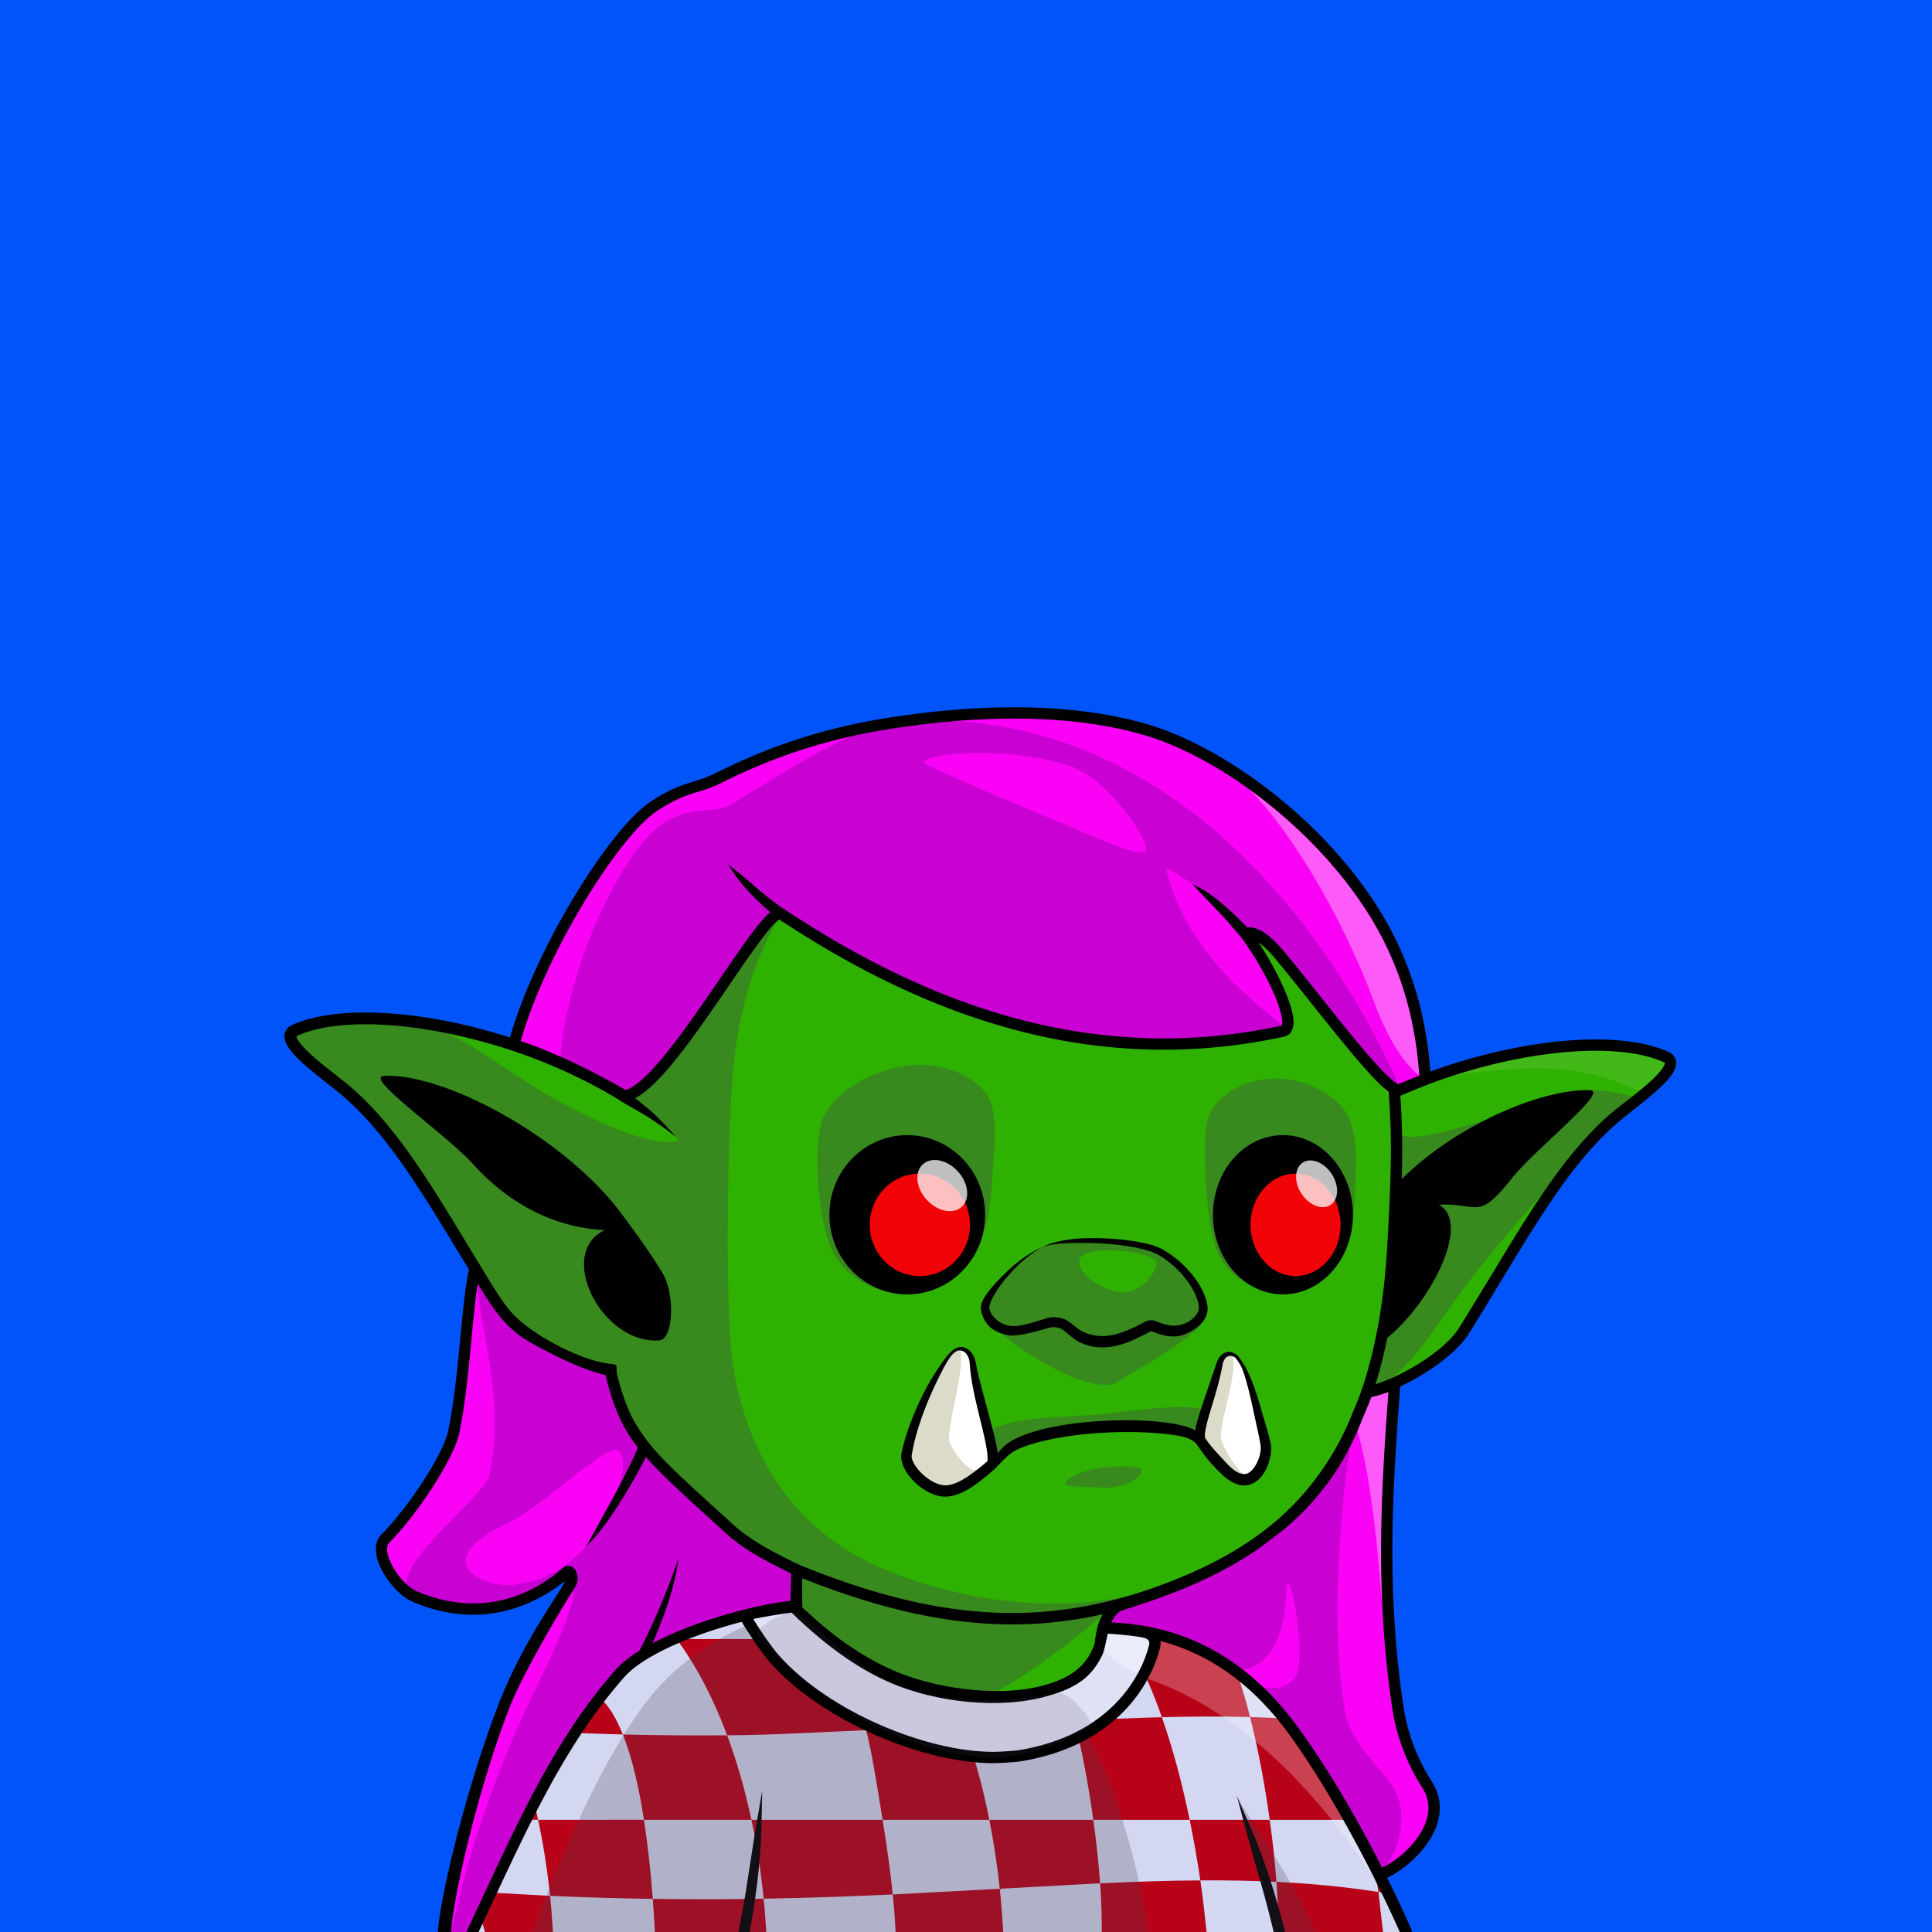 <svg xmlns="http://www.w3.org/2000/svg" viewBox="0 0 2048 2048"><rect width="100%" height="100%" fill="#0054fa"/><g><path d="M664.25 1163.954l.12-8.52c.8-178.728 128.36-299.391 281.77-312.65 261.879-22.635 506.601 68.68 531.1 307.08l.76 8c103.833-46.91 227.811-63.93 287.686-37.61 22.147 9.74-33.629 47.01-54.284 64.78-58.889 50.65-100.057 130.4-159.538 225.58-16.432 26.29-64.94 55.98-103.185 66.12-33.983 99.12-96.476 158.29-182.401 195.73-20.435 8.9-40.483 16.44-60.333 22.6-21.982 8.47-33.677 16.19-35.954 30.73 65.587.63 135.027 26.53 198.6 114.89 41.749 58.02 79.428 133.63 111.807 207.32H512.26c51.49-109.62 90.59-193.75 158.05-270.42 30.35-34.5 112.98-63.8 173.85-70.81l-.28-42.88c-77.35-31.62-192.24-139.97-195.96-206.06-.07-1.24-.07-3.25 0-5.95-39.29-3.74-101.98-39.04-121.07-69.58-59.48-95.17-100.65-174.92-159.54-225.57-20.65-17.77-76.43-55.04-54.28-64.78 72.79-32 240.32.05 351.22 72z" fill="#2eb100"/><path d="M1339.601 919.447c134.666 83.519 147.647 264.478 138.178 252.824-17.558-21.602-69.783-172.432-182.619-221.684-73.261-31.98-140.617-53.551-132.157-96.243 1.407-7.073 108.658 22.968 176.598 65.104zm171.389 225.152c92.045-35.298 204.328-53.607 259.807-22.537 8.18 4.581-14.491 36.79-29.671 34.271-31.586-5.244-53.031-42.345-230.136-11.735zm-340.171 581.63c1.645-7.552 85.513 1.804 146.382 57.832 69.208 63.692 116.474 160.354 109.435 156.547-62.753-33.993-46.047-52.918-112.495-102.58-122.765-91.764-152.599-52.399-151.085-64.312.635-5.006 4.221-31.282 7.763-47.487z" fill="#fff" fill-opacity=".1"/><path d="M716.59 1205.4c-7.392-8.79-15.342-17.33-24.25-25.47-6.429-5.88-13.231-11.49-20.441-16.84l-1.608-1.18.081-6.45c.784-175.291 125.818-293.694 276.28-306.699 74.288-6.421 147.238-3.646 214.048 9.158-46.71-7.553-95.59-9.226-144.43-5.007-135.032 11.664-225.18 116.514-239.482 285.818-5.233 61.94-9.551 253.77 1.276 315.37 11.095 63.12 44.916 157.73 151.538 206.06 53.529 24.26 155.348 53.39 263.398 32.48-.36.1-15.6 11.34-15.45 11.31 0 0-149.41 138.84-235.221 120.5 51.737 16.44 115.461 21.24 170.521 1.08 43.97-16.11 95.76 141.88 103.36 222.47H594.838c27.912-59.41 72.782-156.39 125.001-221.88 44.124-55.33 95.768-84.42 123.644-87.63-.026-.09-.034-63.24-.055-81.28-45.307-19.37-102.749-64.46-142.634-111.29-26.535-31.16-45.451-62.96-46.883-88.42l-.432-9.33c-.01-1.99-4.887-2.25-4.985-2.26h-.011c-18.557-1.79-42.488-10.98-64.275-23.26-22.529-12.7-42.835-28.67-52.146-43.6-39.189-62.82-70.441-118.93-104.044-164.44-17.717-23.99-36.1-45.06-56.574-62.69-10.3-8.86-29.381-22.6-43.081-35.32-3.766-3.5-7.109-6.91-9.682-10.11-1.731-2.15-3.1-4.16-3.887-6.02a7.68 7.68 0 0 1-.423-1.25c-.053-.23-.239-.43-.129-.6.243-.39.75-.57 1.346-.83 35.917-15.82 95.36-15.34 159.448-2.25 49.412 25.83 82.14 53.67 119.802 73.2 45.949 23.82 85.53 42.72 117.572 41.82 1.94-.06 4.621-.44 5.676-2.13.543-.87-1.495-3.03-1.496-3.03zm627.69 842.6c-3.15-13.2-6.34-25.6-9.72-38.08l-8.96-31.63-6.01-21.13-7.23-26.56-7.06-26.68c7.08 16.07 61.11 89.31 82.79 144.08h-43.81zm345.47-845.52c-54.99 64.46-110.62 122.25-161 194.9-21.98 31.69-46.91 66.71-78.59 76.73 17.41-67.03 32.04-203.75 31.87-273.34 17.25 21.55 169.61-44.7 200.43-45.15 15.99-.23 59.29 4.78 49.25 13.1l-41.96 33.76z" fill="#4c4157" fill-opacity=".35"/><path d="M1473.48 2048c-31.36-70.61-69.82-148.31-109.76-203.82-61.23-85.08-127.9-111.06-191.16-112.35-1.75 6.25-2.99 13.39-4.03 20.96l-1.27 9.63-1 6.46c-.37 2.2-.78 4.3-1.23 6.49-.63 2.99-1.33 5.75-1.98 8.7-.54-2.54-1.12-4.92-1.56-7.52-.65-3.79-1.14-7.5-1.43-11.33-.29-3.85-.28-7.65-.21-11.4.1-6.04.61-11.84 1.34-17.25 1.19-8.94 3.33-16.76 6.44-22.7.51-.97 1.05-1.88 1.62-2.75-100.32 22.51-198.598 9.82-319.09-38.22l.313 34.25c-.105 12.79-.504 25.53-1.236 41.16-.295 6.31 4.324 13.83 11.93 22.01 18.966 20.4 56.914 42.72 103.326 54.73 16.688 4.32 34.469 7.27 52.877 8.4 11.69.71 23.61.55 35.71-.2 5.91-.36 11.84-.85 17.84-1.45 5.95-.6 11.88-1.26 17.92-2.1 7.99-1.12 15.91-2.32 24.01-4.17-6.74 3.46-13.33 6.58-20.23 9.18-4.7 1.77-9.42 3.21-14.18 4.52-4.84 1.33-9.67 2.45-14.54 3.34-3.28.6-6.57 1.06-9.86 1.43-12.58 1.43-25.07 1.63-37.29 1.08-19.229-.88-37.816-3.91-55.253-8.34-49.182-12.5-89.212-36.5-109.288-58.09-10.457-11.25-15.564-22.24-15.145-30.92l1.188-34.16c-58.719 8.08-134.861 35.49-163.445 67.98-65.324 74.25-106.729 161.58-155.993 266.45h-12.972c51.774-110.2 92.14-197.3 159.955-274.38 30.174-34.29 110.673-63.91 172.324-72.14l-.216-33.59c-46.569-20.16-105.394-66.22-146.247-114.19-28.554-33.53-48.187-68.13-49.728-95.53-.017-.29-.03-.63-.04-1-19.037-2.93-42.322-11.96-63.642-23.92-24.563-13.77-46.446-31.45-56.617-47.68-32.852-52.48-60.121-100.25-87.863-141.03-22.174-32.6-44.621-60.69-70.596-83-14.586-12.54-46.173-34.73-56.936-50.45-3.947-5.76-5.309-11.12-4.392-15.31.842-3.86 3.342-7.34 8.615-9.66 47.079-20.66 133.03-15.67 218.378 10.04 36.991 11.15 74.084 25.77 107.43 44.28 7.556 4.08 14.942 8.32 22.121 12.73 1.868-180.935 131.512-302.905 287.231-316.364 265.331-22.933 512.591 70.755 537.561 312.204 60.98-26.46 128.04-42.78 184.9-46.39 40.2-2.55 75.37 1.31 100.02 12.15 4.61 2.02 7.04 4.99 8.09 8.25 1.36 4.18.31 9.58-3.54 15.45-10.33 15.76-42.56 38.4-57.34 51.11-58.5 50.32-99.27 129.66-158.36 224.21-16.57 26.52-64.49 56.61-103.57 67.87-34.79 99.22-98.12 158.58-184.71 196.3-20.64 9-40.88 16.61-60.93 22.84-8.16 3.16-14.83 6.19-20.01 9.57-4.35 2.84-7.56 5.91-9.58 9.63 64.74 2.66 132.85 30.37 195.31 117.18 41.97 58.33 79.88 134.32 112.43 208.41a5.95 5.95 0 0 1 .5 2.41h-12.91zm-1.46-889.61l-.75-7.91c-24.17-235.178-266.28-324.047-524.618-301.719-150.462 13.005-275.496 131.408-276.28 306.699l-.081 6.45 1.608 1.18c7.21 5.35 14.012 10.96 20.441 16.84 8.908 8.14 16.858 16.68 24.251 25.47-8.794-7.2-18.26-13.79-28.23-20.36-7.111-4.69-26.405-15.42-27.379-16.05-9.849-6.39-20.15-12.46-30.794-18.2-32.965-17.26-68.812-31.95-104.928-42.66-82.063-24.34-164.486-30.24-209.672-10.34-.596.26-1.103.44-1.346.83-.11.17.076.37.129.6a7.68 7.68 0 0 0 .423 1.25c.787 1.86 2.156 3.87 3.887 6.02 2.573 3.2 5.916 6.61 9.682 10.11 13.7 12.72 32.781 26.46 43.081 35.32 20.474 17.63 38.857 38.7 56.574 62.69 33.603 45.51 64.855 101.62 104.044 164.44 9.311 14.93 29.617 30.9 52.146 43.6 21.787 12.28 45.718 21.47 64.275 23.26h.011c.098.01 4.975.27 4.985 2.26.009 1.9.386 8.51.432 9.33 1.432 25.46 20.348 57.26 46.883 88.42 40.688 47.78 99.648 93.74 145.356 112.42 160.39 65.58 280.22 68.54 417.73 8.62 122.31-53.29 196.03-151.54 206.8-348.45 2.87-52.35 6-106.92 1.34-160.12zm-1064.783-17.94c66-2.67 191.943 66.49 250.961 145.34 14.558 19.45 30.905 41.84 44.229 63.95 12.896 21.4 11.905 69.97-3.528 71.12-60.576 4.53-110.059-92.04-57.849-116.91-48.187-2.24-98.222-24.04-139.601-69.96-28.326-31.44-117.065-92.62-94.212-93.54zm1063.353 277.7c-3.52 17.46-7.71 33.93-12.56 49.47 34.72-11.89 74.42-37.28 88.74-60.19 59.87-95.79 101.44-175.97 160.72-226.94 14.13-12.17 45.24-33.52 55.12-48.59.77-1.19 1.4-2.3 1.8-3.37.26-.68.54-1.27.37-1.81-.17-.51-.8-.66-1.51-.97-23.26-10.22-56.49-13.56-94.43-11.15-56.76 3.6-123.89 20.18-184.51 47 2.33 29.25 2.42 58.87 1.56 88.29 59.15-58.63 150.93-96.37 199.72-94.13 20.18.93-58.17 62.1-83.18 93.54-36.53 45.92-34.73 25.5-77.28 27.74 35.01 18.89-8.28 103.49-54.56 141.11zM787.582 2048c2.866-14.28 5.304-27.7 7.576-41.28l5.053-32.49 3.362-21.7 4.51-27.16 4.718-27.18-1.028 47.31c-.515 11.17-1.291 21.54-2.234 31.47-2.35 24.76-5.708 46.68-9.915 71.03h-12.042zm556.698 0c-3.15-13.2-6.34-25.6-9.72-38.08l-8.96-31.63-6.01-21.13-7.23-26.56-7.06-26.68 18.81 43.43c4.2 10.37 7.82 20.11 11.1 29.53 8.48 24.28 14.7 46.24 21.28 71.12h-12.21z"/></g><g><path d="M468.971 2048c.695-27.48 22.487-123.35 52.722-202.77 34.521-90.67 86.398-163.66 80.122-176.21-45.031 39.76-103.403 48.92-162.77 23.07-19.578-8.52-44.584-47.07-30.655-61.07 30.249-30.39 67.326-87.94 72.548-112.9 12.137-58.01 13.974-140.44 22.727-173.57 23.999 39.49 34.36 59.04 67.13 76.4 22.699 12.03 49.113 26.04 76.013 31.63 17.396 71.63 33.809 83.74 127.524 169.02 20.03 18.23 46.897 30.97 70.267 42.67l-.538 38.05c-10.305.9-45.505 10.2-66.591 16.44-23.729 7.02-100.074 32.13-157.826 124.85-46.654 74.91-86.107 170.71-107.346 204.39h-43.327zm75.672-940.56c26.442-97.95 107.146-225.694 148.522-252.781 33.516-21.94 43.967-17.655 69.36-30.385 83.825-42.022 153.235-53.964 198.61-60.24 63.745-8.818 165.515-16.41 253.795 9.556 76.17 22.402 174.89 93.075 234.84 182.719 40.99 61.291 57.23 124.351 61.05 187.801l-27.64 11.15c-13.07 4.8-85.3-93.8-128.69-145.19-21.55-25.512-35.81-22.593-32.81-18.455 28.17 38.825 55.4 97.735 38.06 101.475-191.79 41.35-366.454-14.59-531.647-124.292-16.983-11.278-120.66 187.282-166.01 192.982-37.877-22.05-80.366-42.52-117.44-54.34zm939.107 359.59c-7.94 107.78-16.85 216.24 2 341.67 4.77 31.74 15.72 59.24 28.88 79.66 12.99 20.14 9.69 41.08-.74 59.09-9.86 17.04-34.59 33.51-48.32 41.53-9.24 5.39-28.37-26.05-34.71-38.39-12.3-23.92-25.65-48.13-39.76-70.95-19.38-31.33-41.14-61.85-69.91-89.16-46.02-43.69-98.72-60.73-151.73-60.96-1.85-.01 12.9-30.7 17.11-32.01 38.62-11.99 73.38-24.76 103-40.23 72.34-37.77 119.82-88.53 145.33-154.26 1.57-4.05 9.57-18.72 20.56-26.39 12.96-9.05 28.37-10.73 28.29-9.6z" fill="#fa02f6"/><path d="M603.043 1670.95c-45.225 35-111.804 52.09-163.998 21.14-39.111-23.19 74.14-103.56 79.807-128.43 20.507-89.96-21.688-189.02-10.334-212.46 23.999 39.49 29.507 52.39 62.277 69.75 22.699 12.03 49.113 26.04 76.013 31.63 17.354 71.46 33.729 83.68 126.842 168.4 19.857 14.57 40.558 27.79 62.479 39.06l8.47 4.23-.412 33.03h-.055l-.071 5.02c-56.208 10.31-111.71 31.3-166.685 60.27-65.299 87.14-119.215 183.14-165.078 285.41h-34.15c19.977-93.46 55.049-187.37 87.91-254.16 48.624-98.84 45.057-110.07 36.985-122.89zm36.879-59.19c20.198-35.19 25.923-67.51 15.252-74.27-12.475-7.9-78.316 58.96-116.745 76.83-73.267 34.06-42.266 60.54-9.184 65.43 13.311 1.96 60.263-.55 94.68-43.95l15.997-24.04zm-46.255-484.09c5.981-103.33 67.178-227.187 108.554-254.273 33.516-21.941 54.577-9.13 73.545-20.916 79.645-49.489 139.616-86.221 185.369-88.447 365.225-17.77 523.505 391.476 523.505 391.476-13.07 4.81-86.76-94.05-130.15-145.44-7.72-9.14-33.33-15.451-47.91-33.297-27.56-33.725-71.26-59.148-70.55-56.082 26.24 113.589 141.05 168.659 123.71 172.399-191.79 41.35-366.454-14.59-531.647-124.292-16.983-11.278-120.66 187.282-166.01 192.982-12.027 1.52-52.146-33.36-68.416-34.11zm538.563-316.4c-76.36-23.659-170.527-10.116-149.807-.368 28.317 13.322 88.577 39.365 131.027 56.668 42.44 17.304 93.78 42.239 100.99 34.603 6.49-6.878-38.42-77.337-82.21-90.903zm302.67 691.75c1.57-4.05-32.44 181.73-8.84 312.2 5.71 31.59 31.81 52.52 48.12 75.44 26.28 36.91.43 88.15-13.31 96.16-9.24 5.4-23.67-23.89-30.01-36.23-12.3-23.92-25.65-48.13-39.76-70.95-19.38-31.33-46.09-68.83-74.85-96.14-2.47-2.34 41.12 18.44 56.75-5.81 12.16-18.87-3.15-102.03-8.06-101.04-2.68.54 2.11 57.9-25.54 82.93-18.92 17.13-43.07 10.25-45.4 8.62-39.07-27.33-81.7-38.5-124.54-38.68-1.85-.01 12.9-30.7 17.11-32.01 38.62-11.99 73.38-24.76 103-40.23 72.34-37.77 119.82-88.53 145.33-154.26z" fill="#9800b0" fill-opacity=".5"/><path d="M1504.55 1140.16s-25.28-16.46-47.91-77.73c-30.79-83.401-83.77-176.387-132.23-225.648 44.94 32.368 88.28 74.872 120.37 122.862 39.41 58.936 55.54 119.536 59.77 180.516zm-69.65 362.86l18.58-24.91 22.78-10.52-6.2 297.65c-7.41-96.63-13.45-196.19-35.16-262.22z" fill="#fff" fill-opacity=".35"/><path d="M620.921 1639.48c.233-.32.191-.35 2.462-4.08 4.393-7.21 10.272-18.33 14.98-26.89 7.551-13.72 22.83-40.95 33.683-64.45 2.223-4.81 3.57-8.02 4.216-9.6-17.406-22.16-25.903-42.8-34.39-76.84-26.165-6.16-51.768-19.65-73.886-31.36-29.965-15.88-41.936-33.38-61.519-65.53-6.354 38.71-9.062 107.99-19.656 158.62-5.355 25.59-43.152 84.74-74.168 115.91-1.699 1.7-2.278 4.07-2.293 6.71-.022 3.63 1.034 7.7 2.733 11.88 5.499 13.53 17.721 28.11 28.357 32.74 57.183 24.9 112.929 12.98 156.303-25.32 1.587-1.4 3.706-1.44 5.811-1.21 4.868.54 6.954 4.73 7.387 6.8.167.8 3.866 7.15-1.7 16.01-21.888 34.84-57.085 95.63-69.802 128.79-34.287 89.38-58.943 199.77-61.291 236.34h-14.013c2.635-37.29 28.592-147.92 63.618-239.57 27.92-73.06 71.985-127.92 70.636-132.08-46.572 36.55-103.313 46.68-161.739 21.24-12.858-5.59-28.037-22.86-34.684-39.22-5.105-12.56-4.855-24.52 2.171-31.58 29.483-29.63 65.838-85.57 70.928-109.9 12.159-58.11 14.031-140.69 22.799-173.87.614-2.33 2.559-4.06 4.94-4.41a6.02 6.02 0 0 1 5.988 2.82c23.251 38.26 34.631 58.26 65.919 75.93 22.236 12.55 44.073 24.31 73.318 29.34 2.283.39 4.063 2.21 4.609 4.46 17.11 70.46 33.563 82.13 125.732 166 19.632 17.87 46.011 30.27 68.916 41.75a5.99 5.99 0 0 1 3.313 5.45l-.627 35.46h.139l.045 6.91a6.01 6.01 0 0 1-3.196 5.35 5.98 5.98 0 0 1-1.908.75c.341-.08.313-.16-.21-.1-30.302 3.49-66.164 12.54-97.977 25.03-30.629 12.03-57.507 27.25-72.058 43.79-65.324 74.25-105.748 161.58-155.012 266.45h-13.739c49.804-106.01 88.854-190.64 152.119-265.53l.406-.57c14.924-21.03 31.675-55.24 44.156-86.22l6.317-15.76c.816-2.07 1.799-4.27 6.351-16.89 1.522-4.21 2.664-7.69 3.431-10.15.383-1.23.337-1.24.534-1.96-.163 1-.188 1-.324 2-1.447 10.71-3.221 18.6-5.224 26.72-5.369 21.75-16.889 52.01-29.221 77.42 30.096-21.63 77.631-39.92 121.824-49.85 10.871-2.44 21.539-4.38 31.696-5.73l-.196-.17.621-33.36c-23.012-11.49-48.778-24.19-68.252-41.91-41.05-37.36-67.451-60.94-85.621-81.52-10.145 20.51-28.191 50.46-39.852 66.82-1.663 2.33-6.231 8.86-15.01 19.03-.183.21-4.824 5.42-7.416 7.79l-1.461 1.31zm0 0c-.054.07-.115.14-.176.21.056-.07.113-.14.176-.21zm-.176.21c-.068.08-.135.17-.211.24.063-.08.137-.16.211-.24zm206.568-664.212l-1.118-.739c-.885.583-2.448 1.665-3.619 2.757-6.234 5.812-14.606 16.733-24.376 30.424-27.539 38.58-65.525 98.61-96.758 132.55-14.584 15.84-28.187 25.95-38.61 27.27-1.306.16-2.63-.11-3.768-.77-37.494-21.83-79.545-42.12-116.243-53.81-3.057-.98-4.807-4.19-3.97-7.28 18.691-69.24 64.203-153.237 104.176-206.777 17.501-23.439 34.047-41.081 46.852-49.464 33.819-22.139 44.334-17.884 69.957-30.729 84.615-42.418 154.675-54.484 200.477-60.82 64.377-8.905 167.147-16.48 256.307 9.744 77.22 22.709 177.36 94.265 238.14 185.139 41.64 62.267 58.16 126.317 62.05 190.777.15 2.57-1.36 4.95-3.75 5.92l-27.63 11.15c-.06.03-.12.05-.18.07l-3.14.54-2.07-.22a13.61 13.61 0 0 1-1.84-.52c-3.26-1.16-7.87-4.33-13.32-9.34-26.68-24.53-80.12-96.12-114.98-137.41-5.95-7.05-11.25-11.77-15.71-14.78 17.35 26.27 32.76 57.74 36.2 76.63 1.02 5.57 1.01 10.24.09 13.69-1.39 5.24-4.59 8.42-9.47 9.48-191.49 41.28-366.084-13.4-531.202-121.839-.543-.182-.809-.422-1.646-1.026l-.849-.617zm3.224-12.104l.875.426c163.784 108.77 336.908 164.42 527.068 123.43.14-.04.18-.18.24-.32.18-.44.28-.95.36-1.52.26-2.04.04-4.56-.49-7.45-3.72-20.43-22.54-56.28-41.68-82.69-1.32-1.629-7.9-9.785-16.36-19.162-1.46-1.618-4.34-4.918-12.08-12.992l-14.35-15.018-6.44-6.82c-1.57-1.665-1.61-1.623-3.13-3.339l-.38-.426c-.2-.194-.23-.155-.43-.35.16.084.31.207.47.291.29.145.35.015 3.65 1.679 13.53 6.818 21.8 13.749 28.42 19.381.71.6 7.09 6.171 12.52 11.39a404 404 0 0 1 13.17 13.26l.52-.124c2.52-.374 6.67-.004 12 2.506 6.24 2.935 14.75 9.033 24.58 20.674 30.32 35.91 74.74 94.92 103.14 125.44 6.93 7.45 12.82 13.15 17.26 16.19.82.57 1.96 1.15 2.54 1.43l22.54-9.1c-4.23-60.98-20.36-121.58-59.77-180.516-59.12-88.412-156.42-158.204-231.54-180.298-87.41-25.708-188.17-18.099-251.283-9.369-44.948 6.217-113.707 18.034-196.743 59.661-25.163 12.614-35.55 8.299-68.762 30.041-16.137 10.564-38.268 36.952-60.834 70.781-33.309 49.931-67.281 116.07-83.655 173.06 35.472 11.94 75.298 31.18 111.199 51.95 3.067-.81 6.395-2.65 10.003-5.2 7.634-5.4 16.121-13.9 25.108-24.28 36.357-42 80.073-114.14 105.727-145.779 4.689-5.782 8.928-10.273 12.483-13.248-6.479-5.451-14.655-12.96-23.828-22.886-6.257-6.77-9.981-11.858-10.816-12.954-.47-.618-4.672-6.537-5.663-8.057l-3.106-4.809c-.333-.558-.297-.575-.636-1.129-.296-.483-.333-.454-.627-.934.297.229.564.494.861.723.736.567.767.521 1.848 1.374l6.503 5.17c6.001 4.868 6.238 4.901 14.5 12.109 9.973 8.701 21.544 18.788 35.018 27.804zm653.913 503.546c-7.93 107.78-15.55 216.74 3.29 342.17 4.77 31.75 16.88 59.05 30.04 79.47 12.99 20.15 9.69 41.08-.74 59.1-9.86 17.04-26.21 31.34-39.94 39.36-9.24 5.39-17.56 7.82-22.45 7.31a13.35 13.35 0 0 1-2.33-.46l-2.35-1.02-2.17-1.74-1.59-2.38c-17.34-36.85-36.53-72.98-57.92-107.57-19.38-31.33-41.14-61.85-69.9-89.16-46.03-43.7-96.14-59.65-149.15-59.88-1.85-.01-3.6-.87-4.73-2.34s-1.52-3.37-1.06-5.16c1.84-7.12 5.59-14.7 10.26-20.25 3.57-4.24 7.72-7.3 11.94-8.61 38.62-11.99 72.43-24.8 102.05-40.27 72.34-37.77 118.84-87.69 144.34-153.41 3.43-8.84 8.3-18.48 11.12-27.85a5.99 5.99 0 0 1 4.51-4.14c9.82-2.06 18.65-5 28.47-9.14 1.92-.81 4.13-.56 5.83.66a6.02 6.02 0 0 1 2.48 5.31zm-121.16 152.48c-2.3 1.97-26.25 20.36-30.81 23.45-12.17 8.22-25.23 15.97-39.23 23.28-30.2 15.77-64.66 28.86-104.04 41.09-2.29.71-4.38 2.58-6.32 4.88-1.98 2.35-3.74 5.19-5.15 8.18 45.19 1.59 88.32 14.55 128.71 45.68 2 1.54 29.36 25.23 27.54 24.51 25.97 26.17 46.28 54.91 64.51 84.38 21.38 34.58 40.59 70.67 57.97 107.5.59-.03 1.45-.1 2.13-.25 1.93-.44 4.14-1.25 6.56-2.36 1.87-.86 3.85-1.89 5.89-3.09 12.23-7.13 26.82-19.83 35.61-35.01 8.22-14.2 11.27-30.7 1.03-46.58-13.94-21.63-26.76-50.56-31.81-84.18-18.44-122.72-11.81-229.78-4.1-335.3-6.08 2.23-12 4.04-18.22 5.49-2.96 8.59-7.21 17.3-10.33 25.35-17.13 44.14-43.3 81.48-79.94 112.98z"/></g><g><path d="M1495.89 2048H495.657c51.392-109.46 90.082-200.46 157.545-277.14 11.921-13.55 33.469-26.49 58.94-37.7 38.358-16.88 85.61-29.82 122.526-34.89.037 0 .074-.01.11-.02.192-.05.39-.09.592-.11 3.708-.48 7.005.62 9.986 2.64 3.142 2.13 5.883 5.47 8.532 7.93 31.512 29.22 63.382 50.5 95.185 63.98 43.018 18.24 111.427 28.25 160.107 14.32 23.63-6.76 42.53-19.3 50.8-39.74 2.52-6.24 1.75-11.85 4.39-21.04.79-2.73 2.43-5.14 5.25-5.02.09.01.17.01.26.02.06.01.12.01.18 0a70.13 70.13 0 0 1 8.05-.23c64.49 2.65 136.77 26.82 199 113.29 41.93 58.29 85.93 138.68 118.46 212.7.14.33.25.67.32 1.01z" fill="#b80218"/><path d="M507.005 2023.37l7.048 24.63h-18.192l11.144-24.63zm79.129 24.63c-.774-12.58-1.719-26.03-3.02-38.33 37.709 1.7 73.96 2.73 108.889 3.23.877 11.39 1.526 23.8 2.153 35.1H586.134zm-3.02-38.33l-67.988-3.73 36.704-76.86h18.588c5.507 25.87 9.763 52.84 12.696 80.59zm-12.696-80.59c-1.801-8.46-3.735-16.8-5.801-25.01 12.297-23.43 25.038-45.8 38.908-67.2l56.743 1.77c9.682 24.2 16.943 55.69 22.343 90.44H570.418zm89.85-90.44c-6.762-16.89-14.705-30.23-24.021-38.64 24.225-26.03 51.039-47.31 81.677-61.58 20.742 28.29 38.484 62.53 52.87 101.09-35.383.26-72.17.03-110.526-.87zm110.526.87c51.402-.37 101.439-3.54 147.43-5.44 7.234 29.36 12.085 63.29 17.355 95.01H796.542c-6.749-31.71-15.376-61.76-25.748-89.57zm147.43-5.44c-10.21-41.43-23.585-75.5-35.838-96.6 0 0 133.514 78.4 139.034 93.18-33.565 1.87-66.816 1.92-103.196 3.42zm-35.838-96.6h-179.64c3.063-1.46 6.199-2.9 9.396-4.31 38.358-16.88 85.61-29.82 122.526-34.89.037 0 .074-.01.11-.02.192-.05.39-.09.592-.11 3.708-.48 7.005.62 9.986 2.64 3.142 2.13 5.883 5.47 8.532 7.93 7.332 6.8 14.684 13.17 22.05 19.11 2.16 2.73 4.311 5.97 6.448 9.65zm139.034 93.18l117.7-6.57c8 32.43 14.83 69.03 19.83 105h-110.21c-6.92-35.09-16.01-68.18-27.32-98.43zm117.7-6.57c-3.87-15.71-8.01-30.45-12.36-43.66 15.27-7.33 27.13-18.09 33.22-33.15 1.31-3.24 1.73-6.31 2.2-9.8h31.52c14.42 23.51 27.05 51.76 37.95 82.84-30 .77-60.75 2.13-92.53 3.77zm92.53-3.77c31.91-.83 62.96-1 93.5-.18 8.42 33.39 15.6 71.52 20.81 108.95h-84.86c-7.82-37.96-17.62-75.03-29.45-108.77zm93.5-.18c-5.3-21.03-11.09-40.19-17.18-56.11 20.48 14.48 40.61 33.42 59.89 57.98-14.14-.87-28.37-1.48-42.71-1.87zm20.81 108.95h90.89l17.32 31.81c2.63 14.91 4.95 29.86 6.99 44.69-35.82-5.59-71.65-8.96-108.09-10.73-1.54-20.88-3.96-43.2-7.11-65.77zm115.2 76.5l16.89 2.8c6.03 12.6 11.71 26.18 17.17 38.61.14.33.25.67.32 1.01h-29.51l-4.87-42.42zm-108.09-10.73c1.39 18.85 1.97 37.52 1.81 53.15h-75.86c-1.81-17.62-3.95-36.61-6.62-54.71 27.36-.17 54.17.27 80.67 1.56zm-80.67-1.56c-34.4.22-69.66 1.42-106.23 3.12-1.53-21.33-4-44.2-7.22-67.33h102.15c4.38 21.27 8.14 42.81 11.3 64.21zm-106.23 3.12c1.32 18.26 1.86 36.39 1.7 51.59H1063.5c-.94-15.14-2.11-31.11-3.71-45.86l106.38-5.73zm-106.38 5.73l-113.44 6.05c-2.546-24.64-6.22-51.71-10.771-79.11h113.161c4.65 23.54 8.33 47.98 11.05 73.06zm-113.44 6.05c1.427 13.82 2.405 27.88 3.079 39.81H812.258c-.71-11.55-1.55-23.99-2.705-35.3 48.071-.83 93.517-2.49 136.797-4.51zm-254.347 4.71c-2.206-28.64-5.252-57.18-9.392-83.82h113.931c5.707 26.81 10.071 54.81 13.011 83.62-37.513.65-76.624.79-117.55.2z" fill="#d4d7f2"/><path d="M837.329 1709.04l-1.516.18c-58.719 8.08-145.768 36.42-174.352 68.9-65.324 74.25-104.843 165.01-154.107 269.88h-12.972c51.774-110.2 90.254-200.72 158.069-277.8 29.986-34.08 120.421-64.45 182.081-72.92.231-.06.467-.1.709-.13 3.963-.52 7.491.64 10.677 2.8s5.966 5.53 8.65 8.02c31.417 29.14 63.188 50.36 94.895 63.8 42.84 18.16 110.967 28.15 159.437 14.28 23.31-6.67 42-18.99 50.15-39.15 2.51-6.22 1.73-11.8 4.36-20.95.92-3.18 2.95-5.88 6.26-5.73a3.02 3.02 0 0 1 .3.02c3.14-.3 6.8-.3 8.18-.24 64.74 2.66 137.31 26.9 199.77 113.71 41.97 58.33 85.76 137.79 118.31 211.88a5.96 5.96 0 0 1 .51 2.41h-12.92c-31.36-70.61-75.7-151.77-115.64-207.28-60.44-84-130.54-107.01-193.18-108.83-2.07-.06-2.42 13.82-4.86 19.84-9.48 23.47-30.84 38.1-57.94 45.86-50.89 14.56-122.441 4.3-167.42-14.77-32.855-13.93-65.818-35.85-98.373-66.05-1.987-1.84-3.993-4.28-6.247-6.15-.884-.73-1.755-1.49-2.831-1.58zM782.761 2048c2.866-14.28 5.303-27.7 7.576-41.28l5.052-32.49 3.363-21.7 4.51-27.16 4.717-27.18-1.028 47.31a645.44 645.44 0 0 1-2.233 31.47c-2.35 24.76-5.709 46.68-9.916 71.03h-12.041zm567.429 0c-3.15-13.2-6.34-25.6-9.72-38.08l-8.96-31.63-6-21.13-7.24-26.56-7.05-26.68 18.8 43.43c4.2 10.37 7.82 20.11 11.1 29.53 8.48 24.28 14.71 46.24 21.28 71.12h-12.21z"/><path d="M837.329 1709.04c.346-.04 3.513-.03 15.216 11.69 34.279 34.31 147.975 98.26 254.765 78.17 12.39-2.33 25.46 8.81 38.08 27.92 8.27 12.52 16.35 28.45 23.93 46.24 23.81 55.92 42.68 130.27 46.89 174.94H564.844c22.083-61.59 67.611-173.33 117.573-240.56 49.669-66.82 127.035-95.19 154.912-98.4zM1350.19 2048c-3.15-13.2-6.34-25.6-9.72-38.08l-8.96-31.63-6-21.13-7.24-26.56-7.05-26.68c7.07 16.07 61.1 89.31 82.78 144.08h-43.81z" fill="#4c4157" fill-opacity=".25"/><path d="M1163.4 1764.3a64.93 64.93 0 0 0 6.74-12.57c2.44-6.02 2.79-19.9 4.86-19.84 62.64 1.82 132.74 24.83 193.18 108.83 29.95 41.63 62.39 97.7 89.96 152.92-142.87-219.44-277.02-219.52-294.74-229.34z" fill="#fff" fill-opacity=".25"/><path d="M1221.94 1734.97c-4.84-5.86-41.76-9.01-51.43-9.29-2.07-.06-4.3 19.18-7 25.08-10.74 23.43-27.18 33.49-54.28 41.25-50.9 14.57-116.471 6-161.451-13.07-32.855-13.92-63.891-35.85-96.446-66.04-1.988-1.85-7.821-7.67-10.076-9.54-.884-.73-37.268 5.4-41.667 6.46-4.118 1-10.811 1.9-8.314 6.16 3.811 6.5 19.25 30.94 30.887 43.83 54.028 59.87 158.743 103.64 231.917 103.21 7.1-.04 23.56-1.29 26.61-1.79 101.88-16.78 134.63-82.58 143.03-115.29 1.27-4.97.27-8.48-1.78-10.97z" fill="#dfe1f5"/><path d="M1206.59 1722.89c.79.06 7.58.63 12.52 2.81 4.36 1.94 8.23 5.14 10.07 9.92 1.19 3.12 1.59 6.99.35 11.81-8.69 33.88-42.35 102.35-147.86 119.72-3.16.52-20.2 1.83-27.56 1.87-74.583.43-181.329-44.16-236.401-105.19-11.902-13.19-27.711-38.17-31.609-44.82 0 0 8.908-14.25 12.077-15.02 4.057-.98 34.653-6.16 41.391-6.64 0 0 13.809 9.26 15.845 11.15 31.979 29.66 62.435 51.24 94.708 64.92 43.869 18.6 107.819 27.03 157.459 12.82 25.11-7.19 40.53-16.27 50.47-37.98l12.63-28.58c9.85.28 23.58 1.08 35.91 3.21zm-408.108-6.58c5.602 9.09 18.263 28.54 28.136 39.48 52.983 58.71 155.668 101.65 227.422 101.23 6.86-.04 22.74-1.23 25.68-1.71 98.25-16.18 130.09-79.31 138.18-110.86.48-1.85.53-3.33.08-4.53-.65-1.67-2.2-2.57-3.73-3.24-4.26-1.89-30.91-4.51-39.87-4.87-.33 1.26-.71 2.77-.99 4.1-1.33 6.29-2.85 13.91-4.43 17.35-11.52 25.15-28.99 36.19-58.08 44.52-52.15 14.92-119.352 6.23-165.443-13.31-33.437-14.18-65.053-36.44-98.184-67.17-1.559-1.45-5.535-5.41-8.179-7.86-8.386.9-34.434 5.33-38.072 6.21-.66.16-1.6.41-2.52.66z"/><path d="M1206.255 1773.657c-16.35-5.553-28.76-15.309-35.83-24.678 1.05-3.8 2.05-8.748 2.97-13.06.28-1.334.65-2.838.98-4.095 8.96.357 35.61 2.963 39.88 4.855 1.52.682 3.08 1.567 3.72 3.242.46 1.194.41 2.683-.07 4.529-2.08 8.097-5.72 18.272-11.65 29.207z" fill="#fff" fill-opacity=".37"/><path d="M803.14 1733.71c-6.13-7.19 34.203-31.18 44.703-22.31 28.045 23.72 68.812 59.5 96.937 71.42 14.923 6.33 32.77 11.69 51.818 15.49 36.542 7.3 86.592 4.62 119.792-3.66 13.67-2.57 28.16 11.25 41.97 34.08-20.79 13.84-55.13 28.42-84.66 32.8-3.06.46-12.52 1.65-19.62 1.49-102.146-2.37-197.829-67-250.94-129.31z" fill="#4c4157" fill-opacity=".15"/></g><g><path d="M1038.804 1151.646c21.32 18.539 15.52 55.691 13.7 88.435-4.22 76.275-19.01 92.858-32.595 107.076-42.751 44.757-113.806 23.036-136.02-18.116-20.045-37.123-19.989-120.215-12.721-140.404 16.111-44.772 109.785-87.311 167.636-36.991zm379.02 17.007c15.63 13.693 20.24 36.918 19.36 69.705-.48 17.868-1.24 35.181-2.33 49.268-2.69 34.831-14.39 49.531-22.56 59.531-35.88 43.882-99.57 21.43-119.09-14.291-16.44-30.086-18.58-125.893-13.34-145.25 10.73-39.634 83.8-66.392 137.96-18.963zm-142.49 217.446l4.12-.12c3.34 20.87-29.66 39.44-95.76 79.18-29.21 17.57-132.06-49.36-140.08-72.35l3.1-.09c-1.58-3.71-1.96-7.56-.73-11.01 5.57-15.74 31.13-46.22 58.98-59.78 23.66-11.51 102.43-7.96 125.8 5.67 24.85 14.51 43.6 40.52 44.56 58.39a.41.41 0 0 0 .01.11zm-131.39-48.31c.25 14.12 26.46 31.64 46.2 32.16 15.2.4 33.27-13.94 35.75-31.35 1.58-11.12-82.34-23-81.95-.81z" fill-opacity=".35" fill="#4c4157"/><path d="M1104.964 1321.929c7.69-4.32 21.5-7.63 37.58-8.94 8.24-.68 17.06-.63 25.86-.36 26.12.81 52.15 5.07 64.17 11.87 14.08 7.99 26.32 19.54 34.78 31.38 7.41 10.38 12.16 21.3 12.78 30.11.52 7.4-3.43 15.1-11.42 21.24-5.58 4.29-13.59 8.75-22.2 9.37-3.99.28-7.99-.04-12.2-.95-3.54-.76-7.24-1.96-11.19-3.57-.73-.3-1.48-.53-2.19-.67-.53-.1-1.03-.3-1.41-.09-15.77 8.63-29.66 14.82-43.19 16.54-10.61 1.34-21 .01-31.79-4.89-6.34-2.9-12.47-9.75-18.02-13.37-1.16-.76-2.3-1.4-3.44-1.76-1.78-.56-3.63-.92-5.51-1-1.77-.07-3.56.09-5.33.59-9.97 2.79-19.03 5.59-27.44 6.99-4.8.8-9.73 1.69-13.76 1.25-8.52-.97-17.3-4.47-22.63-9.93-6.82-7-10.48-17.78-7.64-25.08 3.54-8.89 15.42-22.42 28.71-34.7 10.39-9.59 22.77-18.49 35.48-24.03zm0 0c-12.05 6.51-23.45 16.32-32.92 26.59-11.57 12.54-20.15 25.72-22.84 34.34-1.61 5.04 1.39 10.76 6.2 15.27 4.26 3.99 10.15 6.99 16.68 7.54 4.35.37 9.28-.4 14.62-1.65 7.12-1.66 14.92-4.23 23.04-6.66 2.76-.83 5.56-1.15 8.32-1.08 2.74.06 5.45.54 8.06 1.31 1.96.58 3.94 1.57 5.93 2.84 5.21 3.3 10.57 8.95 16.5 11.58 8.96 3.99 17.55 5.01 26.33 3.89 12.43-1.59 25.19-7.33 39.71-15.19 1.66-.89 3.65-1.32 5.85-1.19 2.01.11 4.24.67 6.43 1.59 3.35 1.42 6.48 2.49 9.5 3.19 3.25.75 6.35 1.08 9.44.91 6.58-.36 12.26-2.67 16.57-5.86 5.25-3.88 8.68-8.91 8.49-13.12-.39-9.18-5.99-20.65-14.63-31.47-7.25-9.07-16.66-17.67-27.3-24.05-11.25-6.78-35.97-11.12-60.79-12.64-8.64-.53-17.29-.56-25.42-.52-15.87.08-29.75 1.05-37.77 4.38zm-143.245-118.653c45.553 0 82.536 37.822 82.536 84.408s-36.983 84.407-82.536 84.407-82.536-37.822-82.536-84.407 36.983-84.408 82.536-84.408zm398.269 0c40.945 0 74.191 37.822 74.191 84.408s-33.247 84.407-74.191 84.407c-40.956 0-74.203-37.822-74.203-84.407s33.247-84.408 74.203-84.408z"/><path d="M975.083 1244.038c29.322 0 53.127 24.344 53.127 54.333 0 29.983-23.805 54.327-53.127 54.327s-53.127-24.344-53.127-54.327c0-29.989 23.806-54.333 53.127-54.333zm398.261.058c26.333 0 47.709 24.318 47.709 54.275 0 29.95-21.377 54.275-47.709 54.275-26.326 0-47.703-24.325-47.703-54.275 0-29.957 21.377-54.275 47.703-54.275z" fill="#f20308"/><path d="M1015.29 1241.649c11.414 12.42 13.304 29.28 4.223 37.62s-25.713 5.03-37.123-7.39c-11.409-12.43-13.301-29.28-4.222-37.62s25.713-5.03 37.122 7.39zm393.884-.59c9.39 11.36 10.95 26.76 3.47 34.38-7.47 7.63-21.16 4.6-30.56-6.75-9.39-11.35-10.95-26.76-3.47-34.38 7.47-7.63 21.17-4.6 30.56 6.75z" fill="#fff" fill-opacity=".75"/></g><g><path d="M1167.479 1576.919c-17.154-1.353-42.816.372-37.219-6.276 15.34-18.184 80.861-19.409 79.823-11.777-1.535 11.327-25.3 19.402-42.604 18.053zm109.605-76.041c-3.761 6.847-1.257 30.297-8.508 25.687-16.742-10.628-80.232-13.331-104.528-9.594-21.895 3.351-44.404 3.718-62.659 8.468-9.475 2.465-33.75 15.195-36.329 17.428-8.635 7.493-21.36-21.254-17.276-25.489 3.024-3.135 20.925-10.537 47.252-13.161 19.593-1.946 44.06-3.118 67.015-4.688 23.035-1.562 125.754-18.128 115.032 1.348z" fill="#4c4157" fill-opacity=".35"/><path d="M1307.178 1437.027c4.31 3.76 9.42 6.87 14.72 22.52 7.69 22.72 17.63 58.27 19.1 68.45.81 5.65-4.91 40.29-19.55 41.91-10.47 1.16-48.72-39.58-49.13-45.88-1.18-17.97 20.74-99.34 34.86-87zm-288.86-5.59c4.3 3.76 9.41 6.88 14.71 22.53 7.7 22.72 19.15 81.55 20.61 91.73.81 5.65-35.67 34.89-50.2 32.47-31.67-5.27-42.21-29.68-42.63-35.99-1.18-17.97 43.38-123.07 57.51-110.74z" fill="#dcdbc9"/><path d="M1307.178 1437.027c-.88-5.65 9.42 6.87 14.72 22.52 7.69 22.72 17.63 58.27 19.1 68.45.81 5.65-2.93 34.4-17.57 36.03-10.47 1.16-28.8-33.31-29.22-39.62-1.18-17.97 16.7-63.44 12.97-87.38zm-288.86-5.59c-.89-5.65 10.7-1.07 14.71 22.53 4.02 23.65 20.38 75.34 21.84 85.52.81 5.65-5.67 17.33-20.31 18.95-10.47 1.16-28.14-25.68-28.56-31.99-1.17-17.96 16.05-71.06 12.32-95.01z" fill="#fff"/><path d="M1055.732 1555.729a9.1 9.1 0 0 1-1.41 1.58c-10.29 8.93-20.75 17.63-30.983 23.08-9.549 5.09-19.001 7.35-27.985 5.43-11.463-2.54-23.153-10.77-30.794-20.19-6.925-8.53-10.364-18.02-8.988-24.9 3.918-18.65 11.496-39.11 20.294-57.37 3.663-7.61 7.482-14.84 11.381-21.36 6.22-10.41 12.437-19.38 17.44-25.46 1.722-2.09 4.848-5.48 8.165-7.15 4.297-2.15 8.575-1.91 12.374.39 4.463 2.69 7.956 8.18 9.176 14.89 1.25 7.7 3.52 16.39 5.89 25.53 5.42 20.93 12.13 43.87 15.58 60.21.77 3.65 1.35 7.01 1.71 9.99 1.33-1.61 2.74-3.22 4.23-4.76 3.02-3.13 6.42-5.93 10.17-8.12 7.33-4.12 16.42-7.78 26.75-10.74 18.84-5.39 41.76-8.65 64.71-10.21 23.04-1.57 46.16-1.4 65.31.56 10.84 1.11 20.42 2.86 28.07 4.97 3.12.88 6.71 2.29 10.13 4.26.33-2.04.8-4.26 1.4-6.65 2.93-11.62 8.62-27.76 14.64-45.38l6.47-19.08c2.34-7.05 6.61-11.14 11.3-12.01 3.58-.66 7.25.51 10.85 3.48 1.41 1.17 6.44 8.56 8.46 12.26 2.91 5.31 5.75 11.71 8.46 18.9 3.06 8.09 5.84 17.24 8.62 27.03 3.63 12.82 7.63 24.93 9.72 35.02 1.77 8.53-.99 23.12-8.14 33.1-5.56 7.77-13.46 12.54-22.37 11.46-7.03-.89-14.06-4.97-20.59-11.12-10.92-10.29-19.69-20.76-26.92-32.13-1.54-1.88-3.58-3.39-5.72-4.64-3.03-1.78-6.33-2.94-9.12-3.59-7.21-1.72-16.23-2.87-26.39-3.71-18.6-1.54-40.99-1.74-63.33-.23-22.1 1.49-44.1 4.67-62.36 9.42-9.48 2.47-17.95 5.24-24.79 8.7-3.06 1.48-5.86 3.49-8.43 5.72-4.89 4.25-9.16 9.06-12.98 12.82zm-9.15-6.63c.09-.47.29-1.57.32-2.39.1-3.56-.53-8.44-1.59-14.23-2.98-16.33-9.56-39.21-13.69-60.31-1.873-9.55-3.107-18.73-3.676-26.75-.266-5.08-2.238-9.52-5.289-11.95-2.461-1.95-5.555-2.66-8.613-1.17-2.666 1.31-5.387 4.15-7.605 7.44-4.197 6.21-8.78 15.2-13.619 25.25-3.221 6.7-6.525 13.98-9.652 21.62-7.39 18.05-13.873 38.01-16.72 56.11-.363 2.2.485 4.72 1.779 7.4 1.895 3.93 5.028 7.98 8.804 11.68 5.873 5.76 13.375 10.66 20.879 12.27 6.404 1.41 13.062-.61 19.92-4.16 9.465-4.91 19.162-12.76 28.752-20.81zm270.21-98.09c-1.33-3.4-5.68-10.39-7.34-11.76-2.41-2-5.17-2.34-7.52-1.54-3 1.02-5.12 4.32-5.99 9.18-1.35 6.8-2.78 13.52-4.49 20-4.69 17.75-10.33 33.68-12.85 45.23-.77 3.51-1.27 6.56-1.35 9.06-.05 1.44-.11 2.6.38 3.34 6.1 9.32 13.03 16.14 21.88 25.77 5.84 6.35 11.91 11.51 18.32 12.27 2.71.34 5.12-.68 7.25-2.33 2.51-1.94 4.63-4.71 6.36-7.78 3.79-6.71 5.63-14.82 4.84-20.08-1.45-9.52-4.56-22.45-7.3-35.44-2.07-9.79-4.19-18.94-6.35-27.17-1.85-7.05-3.73-13.38-5.84-18.75z"/></g></svg>